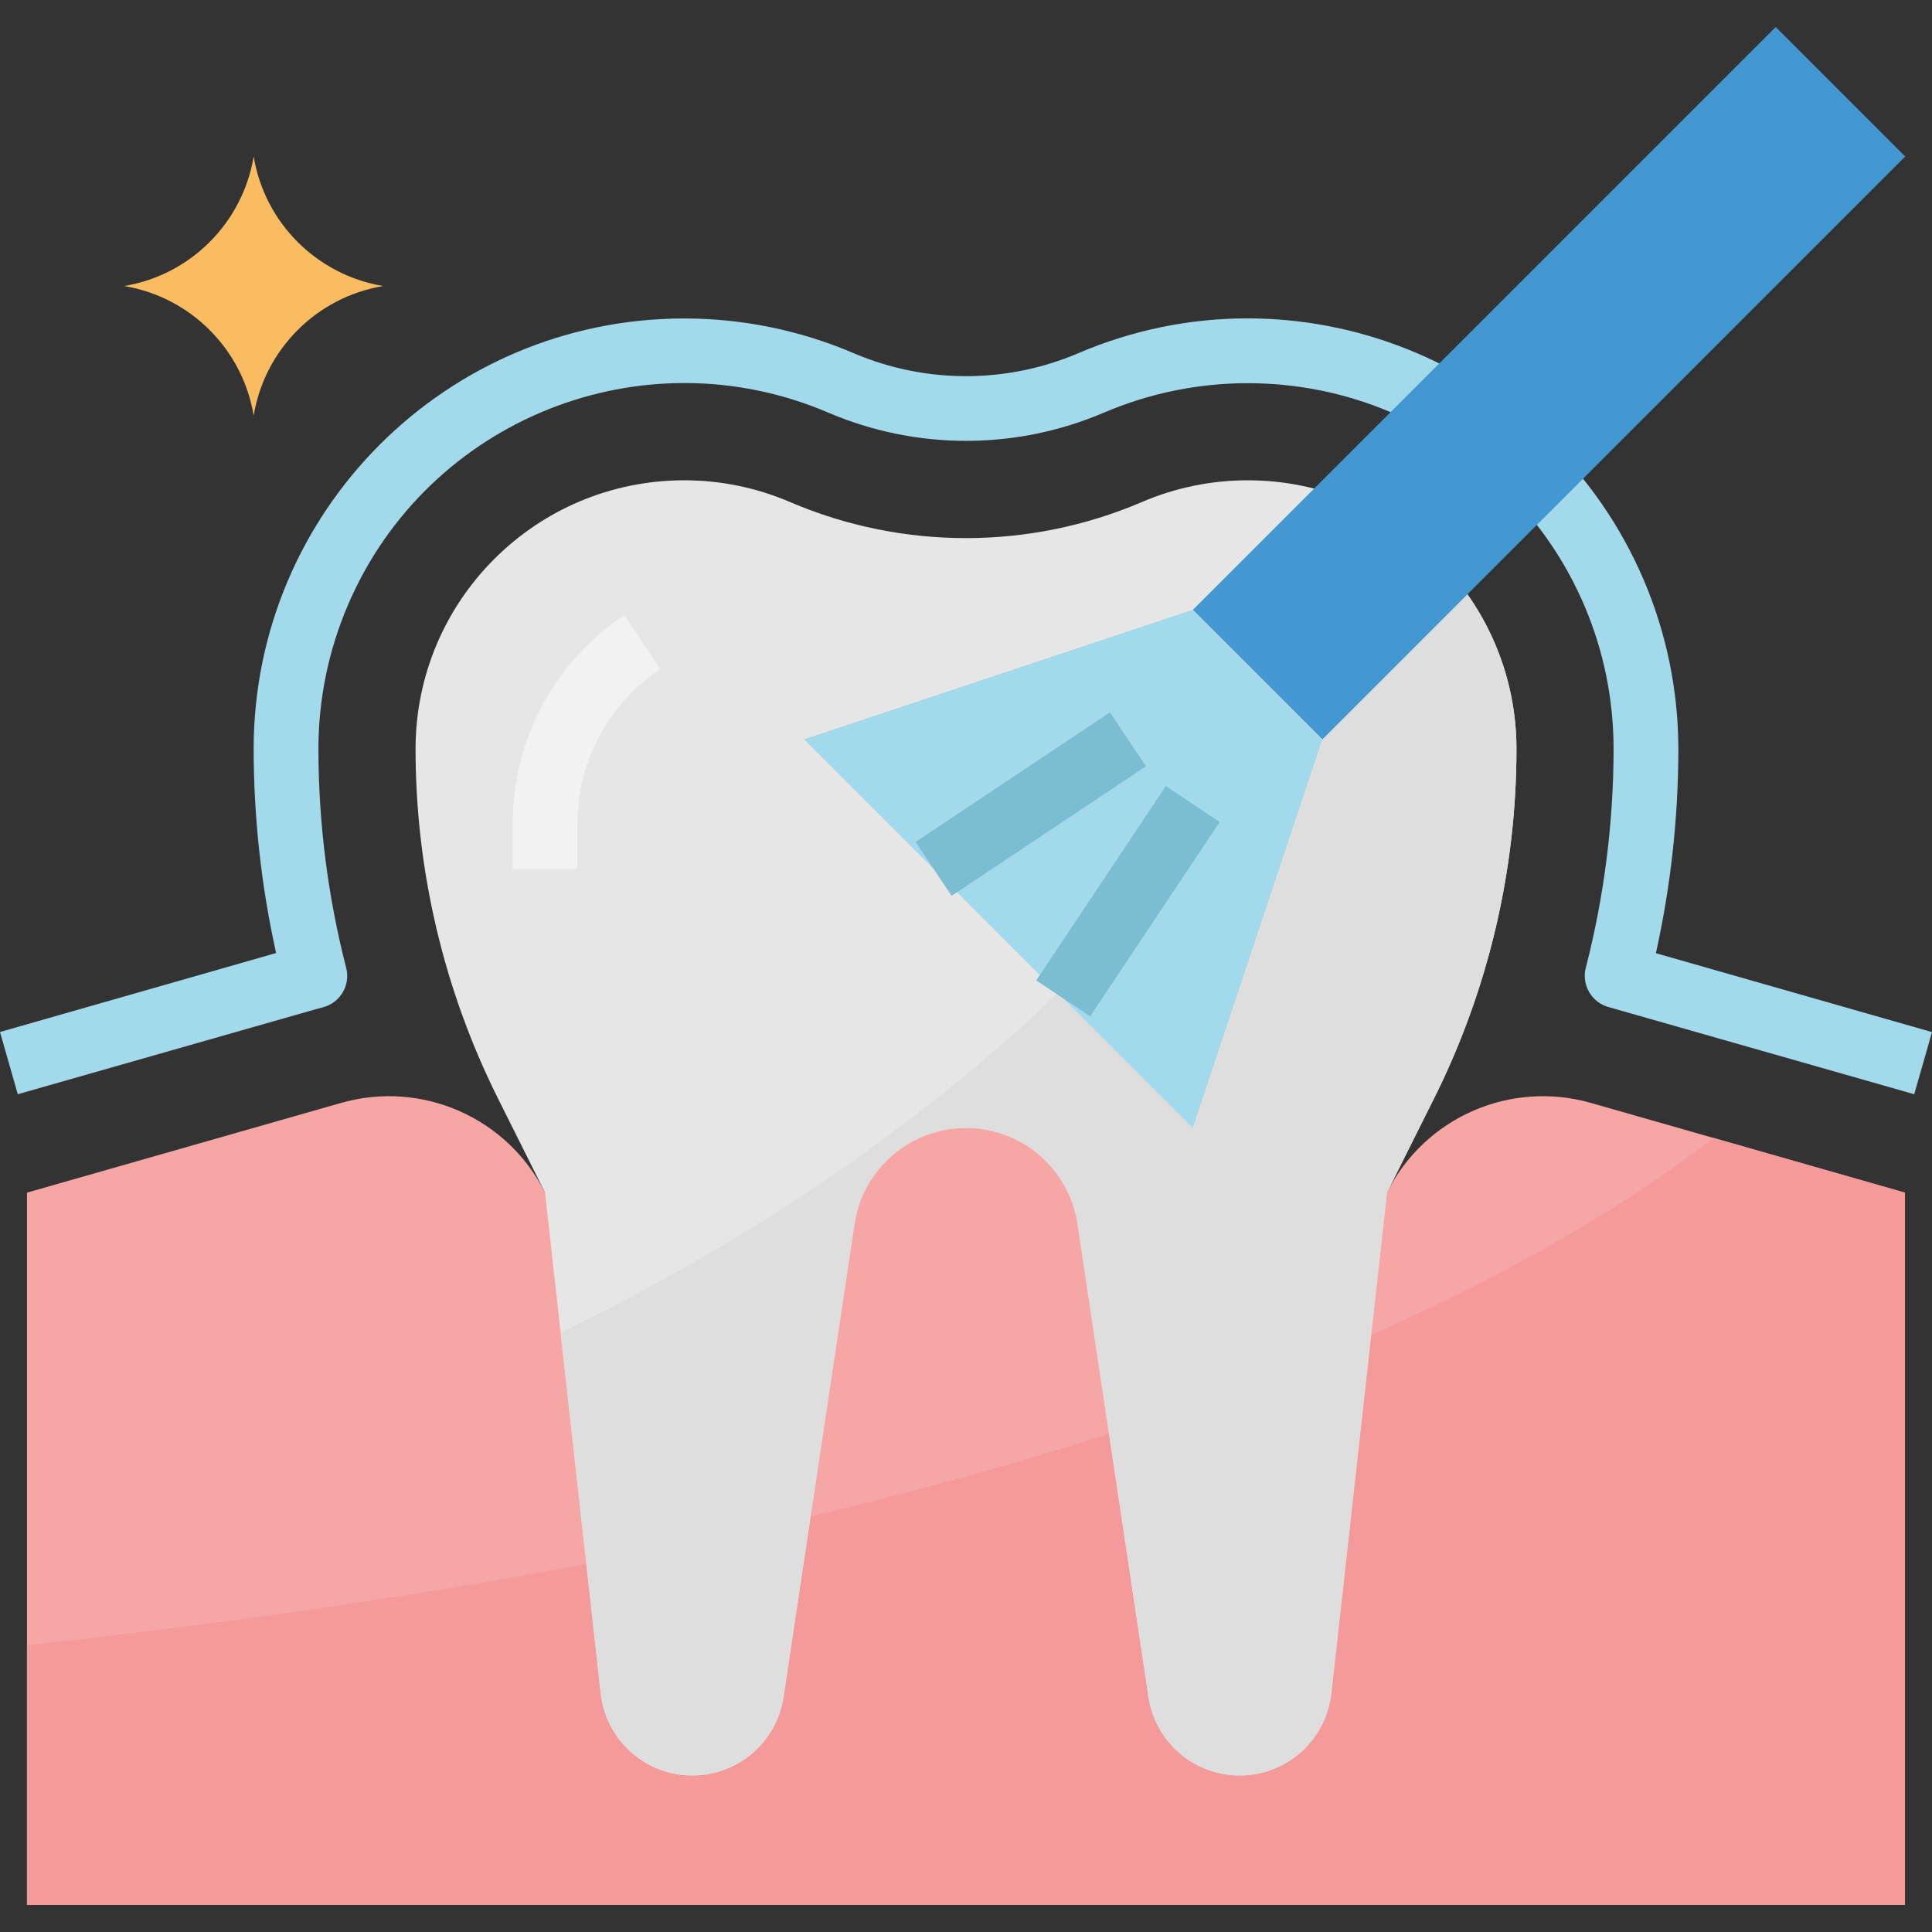 <svg width="80" height="80" viewBox="0 0 80 80" fill="none" xmlns="http://www.w3.org/2000/svg">
<rect x="0" y="0" width="80" height="80" fill="#333333" stroke="none"/>
<path d="M65.876 45.67C62.533 44.714 58.984 46.276 57.429 49.385H51.402C49.374 49.385 47.408 48.688 45.833 47.41L45.646 47.26C42.364 44.601 37.661 44.633 34.415 47.335C32.825 48.66 30.822 49.385 28.753 49.385H22.569C21.014 46.276 17.465 44.714 14.123 45.67L1.117 49.385V78.881H78.881V49.385L65.876 45.67Z" fill="#F7A6A6"/>
<path d="M1.117 68.124V78.881H78.881V49.385L70.962 47.122C52.017 61.615 18.307 66.234 1.117 68.124Z" fill="#F59A9A"/>
<path d="M32.713 20.788C31.329 20.194 29.841 19.888 28.335 19.888C22.189 19.888 17.207 24.87 17.207 31.016C17.208 36.043 18.379 41.001 20.626 45.496L22.57 49.385L24.875 70.122C25.089 72.055 26.722 73.518 28.668 73.518C30.557 73.518 32.163 72.136 32.443 70.267L35.381 50.681C35.724 48.395 37.688 46.703 40 46.703C42.311 46.703 44.276 48.395 44.619 50.681L47.556 70.267C47.837 72.136 49.443 73.518 51.332 73.518C53.278 73.518 54.91 72.055 55.125 70.122L57.43 49.385L59.374 45.496C61.621 41.001 62.791 36.043 62.793 31.016C62.793 24.87 57.81 19.888 51.664 19.888C50.157 19.888 48.668 20.194 47.283 20.788C42.63 22.78 37.365 22.78 32.713 20.788Z" fill="#E6E6E6"/>
<path d="M57.163 21.346C50.307 39.597 33.566 50.173 23.215 55.176L24.876 70.122C25.109 72.218 26.997 73.728 29.091 73.494C30.812 73.303 32.187 71.979 32.445 70.267L35.382 50.681C35.767 48.13 38.147 46.375 40.698 46.76C42.724 47.065 44.314 48.655 44.62 50.681L47.558 70.267C47.87 72.352 49.814 73.788 51.899 73.476C53.61 73.218 54.935 71.843 55.126 70.122L57.431 49.385L59.375 45.497C61.622 41.001 62.793 36.043 62.794 31.017C62.795 27.015 60.645 23.321 57.163 21.346Z" fill="#DEDEDE"/>
<path d="M23.912 35.977H21.23V34.107C21.226 30.638 22.961 27.398 25.849 25.477L27.338 27.707C25.195 29.131 23.909 31.534 23.912 34.107V35.977Z" fill="#F2F2F2"/>
<path d="M79.264 45.31L66.634 41.708C65.917 41.525 65.482 40.796 65.663 40.078C65.663 40.077 65.665 40.076 65.665 40.075C66.425 37.115 66.812 34.072 66.815 31.016C66.814 22.649 60.031 15.867 51.663 15.867C49.614 15.867 47.586 16.283 45.702 17.09C42.062 18.643 37.946 18.643 34.306 17.09C26.615 13.793 17.709 17.354 14.41 25.045C13.602 26.931 13.184 28.964 13.185 31.016C13.188 34.073 13.574 37.118 14.335 40.078C14.519 40.796 14.087 41.526 13.37 41.71C13.368 41.71 13.367 41.712 13.366 41.712L13.019 41.806L0.736 45.31L0 42.733L11.433 39.463C10.817 36.689 10.506 33.858 10.503 31.017C10.505 21.169 18.49 13.186 28.338 13.187C30.75 13.187 33.137 13.678 35.354 14.627C38.323 15.893 41.677 15.893 44.646 14.627C53.698 10.751 64.18 14.948 68.057 24C69.006 26.218 69.495 28.605 69.497 31.016C69.495 33.86 69.183 36.694 68.567 39.47L80 42.737L79.264 45.31Z" fill="#A2DAEB"/>
<path d="M10.504 17.207C10.045 14.457 7.89 12.302 5.141 11.844C7.89 11.385 10.045 9.231 10.504 6.481C10.962 9.231 13.117 11.385 15.867 11.844C13.117 12.302 10.962 14.457 10.504 17.207Z" fill="#F9BC61"/>
<path d="M54.757 30.615L78.891 6.481L73.528 1.118L49.394 25.252L54.757 30.615Z" fill="#4398D1"/>
<path d="M54.749 30.614L49.386 46.703L33.297 30.614L49.386 25.251L54.749 30.614Z" fill="#A2DAEB"/>
<path d="M39.404 37.093L47.449 31.73L45.962 29.499L37.916 34.862L39.404 37.093Z" fill="#7BBDD1"/>
<path d="M45.141 42.084L50.504 34.038L48.273 32.551L42.909 40.596L45.141 42.084Z" fill="#7BBDD1"/>
</svg>
